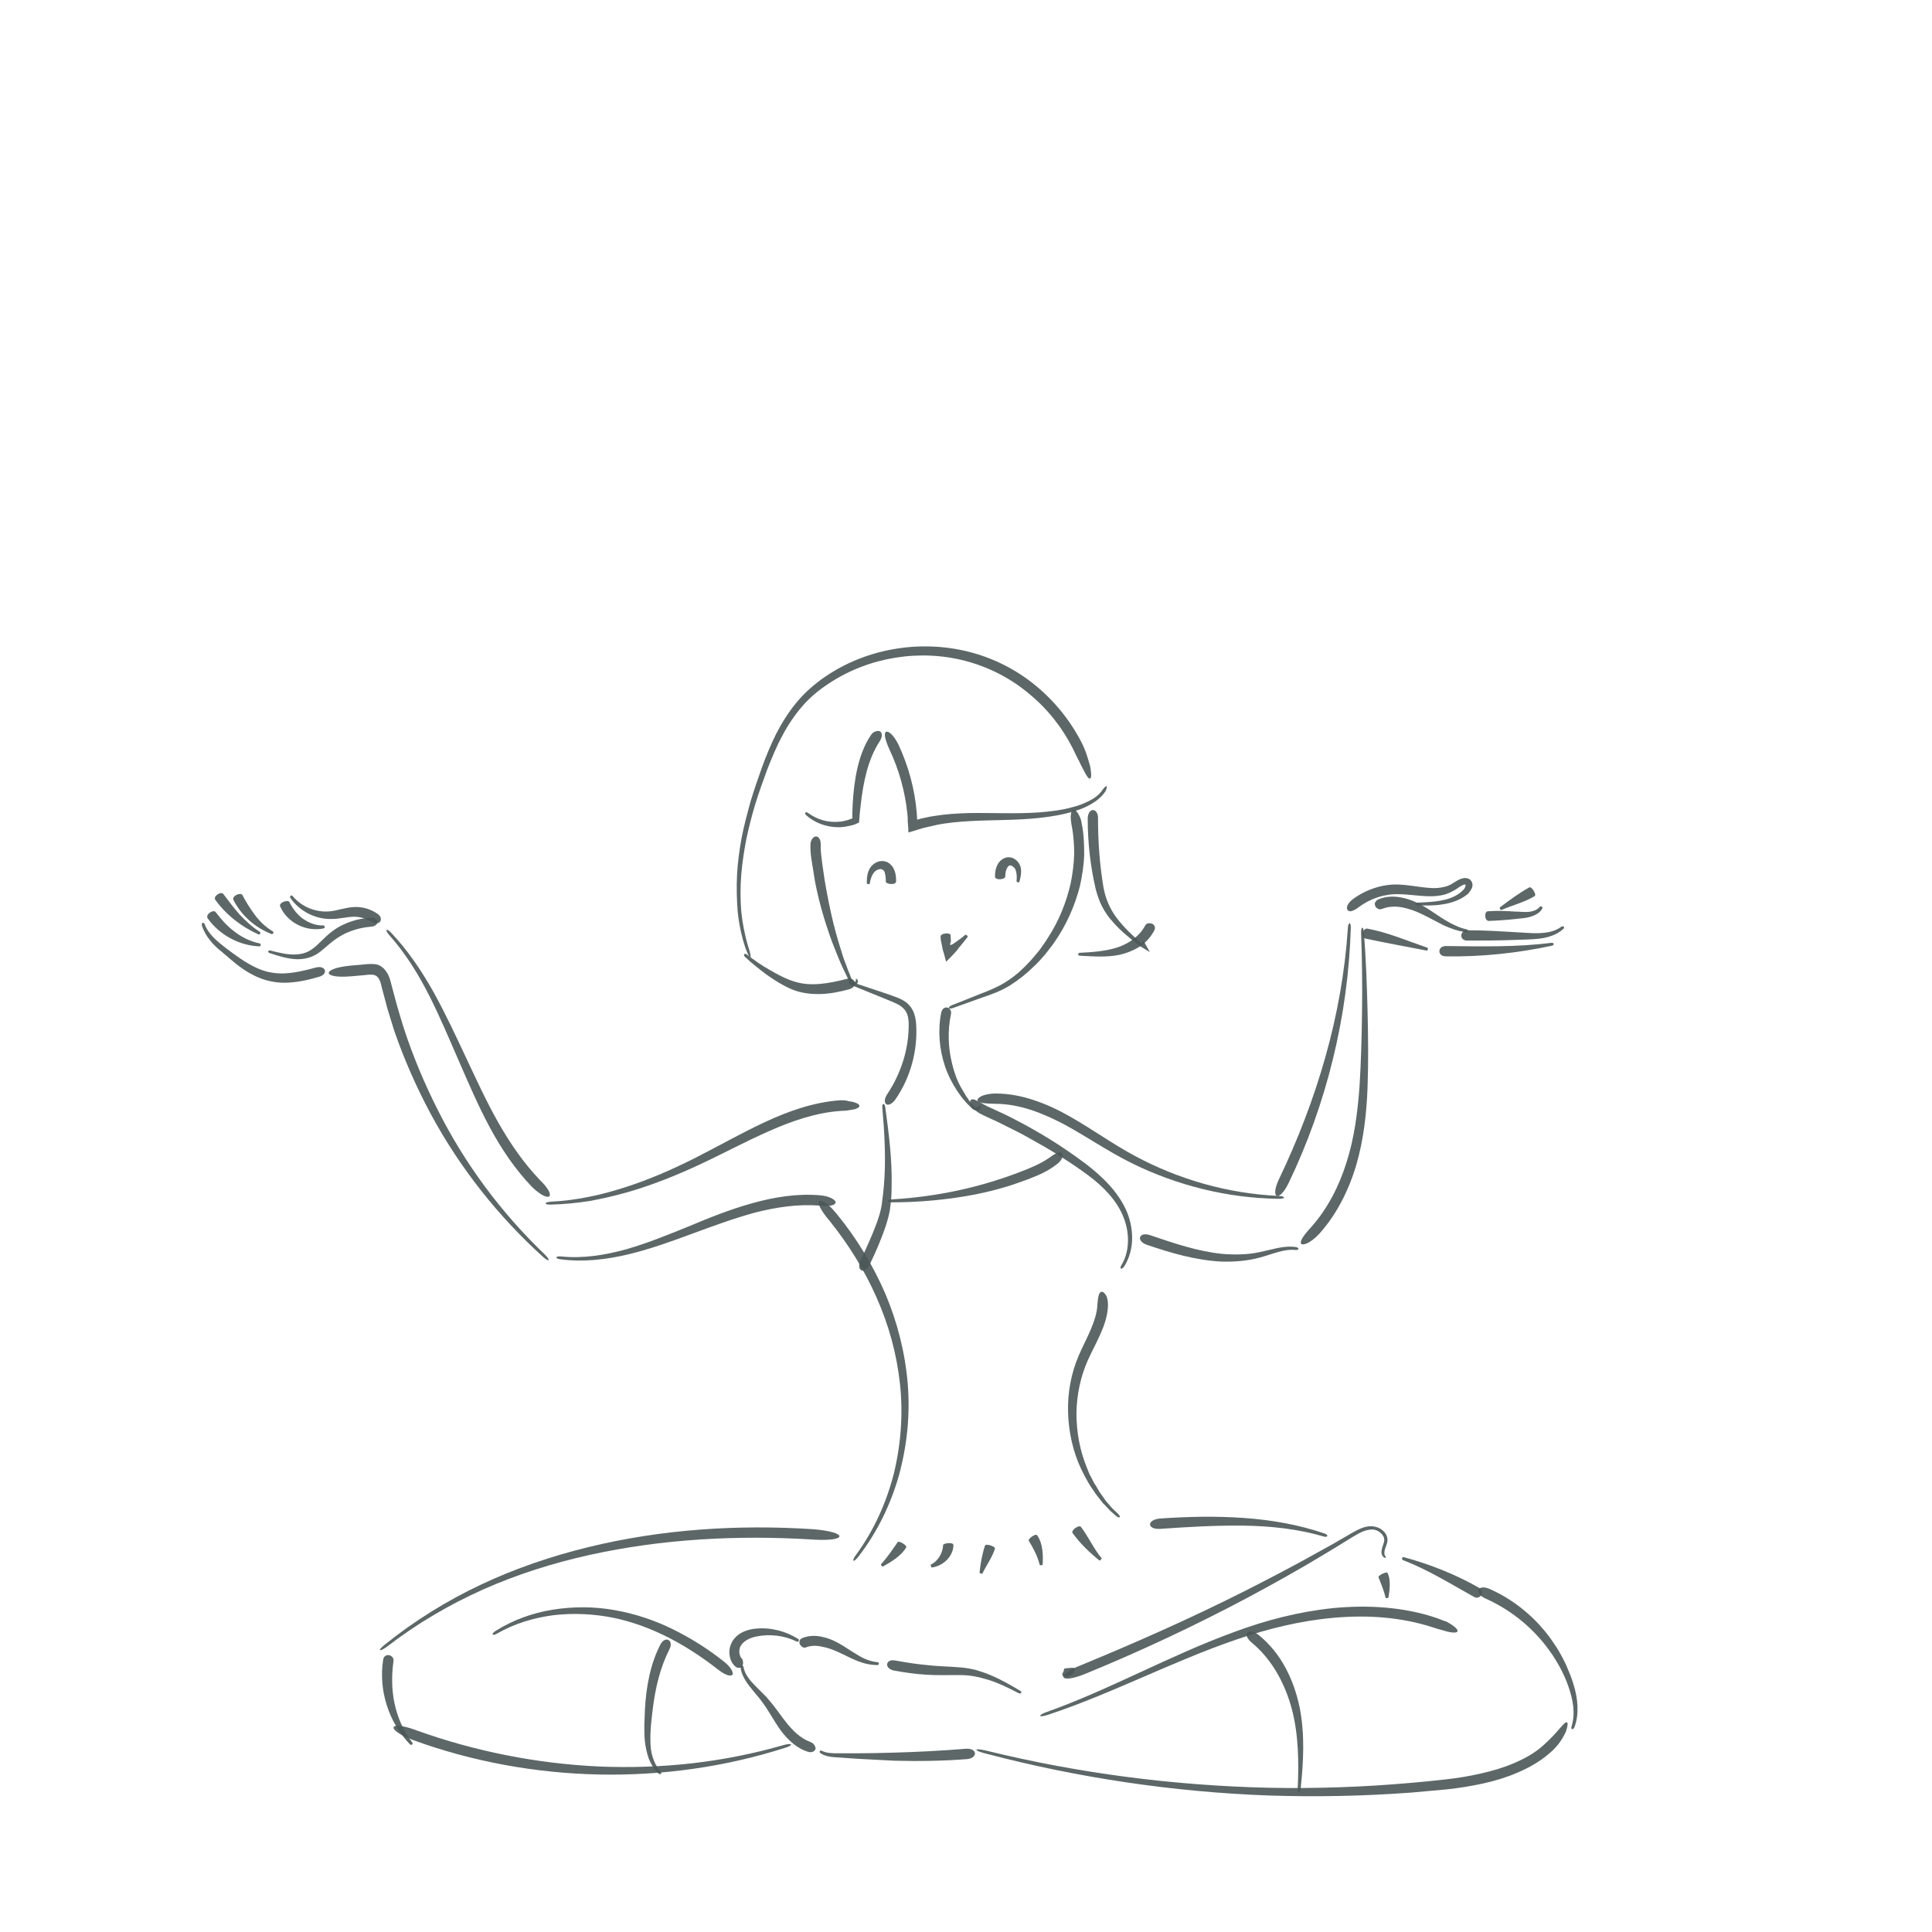 <svg xmlns="http://www.w3.org/2000/svg" viewBox="0 0 600 600" style="enable-background:new 0 0 600 600" xml:space="preserve"><style>.st2{display:inline}.st3{opacity:.9}.st4{fill:#fff}.st6{fill:#4b5756}.st7{fill:none;stroke:#65706e;stroke-miterlimit:10}</style><g id="Calque_2"><g class="st3"><path class="st6" d="M332.8 256.3c.6 3 .8 6 .8 9-.1 3-.5 6.1-1.1 9.1-1.4 6-3.7 11.7-7.1 16.9-.8 1.3-1.7 2.5-2.6 3.8l-1.5 1.8c-.5.6-1 1.2-1.5 1.7-2.1 2.3-4.4 4.4-6.9 6-2.5 1.7-5.4 2.9-8.3 4-2.9 1.2-5.8 2.3-8.8 3.5-1.7.7-1.4 1.5.3.9 3-1.1 5.9-2.1 8.9-3.2 3-1 6-2.1 8.7-3.8 2.7-1.7 5.2-3.7 7.5-6 .6-.5 1.1-1.1 1.7-1.7.5-.6 1.1-1.2 1.6-1.8 1-1.3 2-2.5 2.9-3.8 3.7-5.3 6.4-11.3 8-17.6.7-3.2 1.2-6.4 1.3-9.7 0-3.3-.1-6.5-.8-9.8-.2-1.6-.9-2.6-1.3-3.3-.5-.7-1-.9-1.3-.8-.4.1-.7.6-.7 1.4-.2.9 0 2 .2 3.4z"/></g><g class="st3"><path class="st6" d="M292.3 314.5c-1.1 5.5-.6 11.4 1.2 16.7.9 2.7 2.2 5.2 3.7 7.5.4.6.8 1.1 1.2 1.7.4.6.9 1.1 1.3 1.6s.9 1 1.4 1.5l.4.4.2.2.1.1.2.2c.3.2.5.3.8.4.3.1.5.1.9 0 .2 0 .5-.2.7-.4.2-.2.3-.6.2-.8-.1-.4-.3-.4-.4-.3-.1 0-.2.2-.3.3-.1.2-.3.3-.5.3-.3 0-.7-.1-.9-.3-.2-.2-.4-.5-.7-.8-.4-.5-.9-1-1.2-1.6-.4-.5-.8-1.1-1.1-1.7-.3-.6-.7-1.1-1-1.7-1.3-2.3-2.2-4.8-2.8-7.4-1.3-5.1-1.4-10.4-.4-15.3.6-2.3-2.4-3.3-3-.6z"/></g><g class="st3"><path class="st6" d="M278.1 341.4c4.7-6.8 7-15.3 6.4-23.6-.1-1.1-.3-2.2-.7-3.3-.4-1.1-1.2-2.2-2.1-3-1.9-1.5-4-2-5.8-2.7-3.8-1.3-7.6-2.5-11.3-3.8-1.1-.4-1.4.5-.3.9l11.1 4.5c1.8.8 3.8 1.4 5.1 2.7 1.3 1.2 1.7 3 1.7 4.9.1 7.7-2.4 15.4-6.6 21.7-1 1.5-1 2.7-.4 3.2.5.4 1.7.2 2.9-1.5z"/></g><g class="st3"><path class="st6" d="M251.7 262.3c-.1 2.1.2 4 .5 5.8.3 1.9.6 3.7.9 5.6.7 3.7 1.6 7.3 2.7 11 1.1 3.6 2.3 7.2 3.7 10.6.7 1.7 1.4 3.5 2.2 5.2.4.8.8 1.7 1.2 2.5l.6 1.3.3.7c.1.1.2.3.4.5s.5.4.8.4c.7.1 1-.2 1.2-.5.2-.2.3-.5.2-.8 0-.3-.2-.5-.4-.6-.1-.1-.2 0-.2 0-.1.1.1.3 0 .6-.1.2-.3.4-.6.4-.5-.2-.6-.7-.8-1.1l-.5-1.3c-.4-.9-.7-1.7-1-2.6-.7-1.7-1.3-3.5-1.8-5.2-1.1-3.5-2.1-7.1-2.9-10.7-.8-3.6-1.5-7.2-2.1-10.8-.3-1.8-.5-3.6-.8-5.5-.2-1.8-.5-3.6-.4-5.3 0-.8-.1-1.4-.3-1.8-.2-.4-.5-.8-.9-.9-.4-.1-.8 0-1.2.4-.4.4-.8 1.1-.8 2.1z"/></g><g class="st3"><path class="st6" d="M336 230.8c-3.5-6.9-8.5-13.1-14.5-18s-13.1-8.5-20.7-10.4c-15.1-3.8-31.8-1-44.6 7.8-3.2 2.2-6.2 4.8-8.7 7.8-2.5 3-4.6 6.3-6.4 9.8-1.7 3.4-3.2 7-4.5 10.6-1.3 3.6-2.5 7.2-3.6 10.8-1 3.7-2 7.4-2.7 11.1-.7 3.8-1.2 7.5-1.4 11.4-.2 3.8-.1 7.7.2 11.5.4 3.8 1.2 7.6 2.4 11.2 1.5 4.1 2.3 3.8.9-.3-1.1-3.6-1.8-7.3-2.2-11.1-.3-3.8-.3-7.5 0-11.3.3-3.8.9-7.5 1.6-11.2.8-3.7 1.7-7.3 2.8-10.9 1.1-3.6 2.4-7.1 3.7-10.7 1.4-3.5 2.8-7 4.6-10.3 1.7-3.3 3.8-6.4 6.2-9.2 2.4-2.8 5.3-5.2 8.4-7.2 12.4-8.2 28.3-10.7 42.5-6.9 7.1 1.9 13.8 5.3 19.4 10 5.7 4.6 10.4 10.5 13.7 17 .8 1.6 1.4 3 2.1 4.2.5 1.2 1.1 2.2 1.5 3 .8 1.6 1.4 2.4 1.8 2.3.4-.1.5-1.1.2-3-.1-.9-.5-2.1-.9-3.4-.4-1.4-1-3-1.8-4.6z"/></g><g class="st3"><path class="st6" d="M270.4 228.4c-1.1 1.6-1.9 3.3-2.6 5.1-.7 1.8-1.2 3.6-1.6 5.4-.8 3.6-1.2 7.3-1.4 11l-.1 2.7v1.3c0 .1.1.1 0 .2l-.1.1-.6.2c-.4.2-.8.3-1.2.4-.8.2-1.6.4-2.4.4-3.3.3-6.7-.7-9.4-2.7-.7-.6-1.4 0-.6.7 2.7 2.4 6.3 3.7 10 3.7.9 0 1.9-.1 2.8-.3.5-.1.9-.2 1.4-.3l.7-.2.9-.4.5-.2c.1 0 .1-.1.1-.2v-.2l.1-1 .1-1.4.3-2.7c.8-7.1 2.2-14.1 5.9-19.8.9-1.4.8-2.5.2-3-.3-.2-.7-.3-1.3-.1-.6.1-1.2.5-1.7 1.3z"/></g><g class="st3"><path class="st6" d="M276.2 232.7c3 6.3 4.9 13.2 5.6 20.1l.1 1.3V255l.1 1.3.1 1.3V258.5h.2l.3-.1 2.6-.8 1.7-.5c.4-.1.8-.2 1.3-.3.9-.2 1.7-.4 2.6-.6 3.4-.7 7-1 10.5-1.2 7.1-.4 14.4-.2 21.6-1 3.6-.4 7.3-1 10.8-2.1 1.8-.5 3.5-1.2 5.2-2.2 1.6-.9 3.2-2.2 4.3-3.8.6-1 .6-1.6.4-1.7-.2-.1-.6.3-1.2 1.1-1 1.5-2.5 2.6-4.1 3.4-1.6.8-3.3 1.5-5 1.9-3.4 1-7 1.4-10.6 1.7-7.1.5-14.3.1-21.6.2-3.6.1-7.3.3-10.9.9-.9.1-1.8.3-2.7.5-.5.1-.9.2-1.4.3l-.7.2-.3.1H284.8v-.7l-.1-1.4c-.6-7.3-2.6-14.6-5.7-21.2-1.6-3.2-3.2-4.3-3.9-3.9-.6.5-.3 2.3 1.1 5.4z"/></g><g class="st3"><path class="st6" d="M337.8 254.2c0 7.4.8 14.7 2.5 22 .5 1.8 1.1 3.7 2 5.4.9 1.7 2 3.3 3.3 4.7 2.5 2.9 5.4 5.2 8.3 7.4l.1.1 3.1 1.9-1.6-2.9c-.4-.7-1.1-.5-.8.3v.1l-.1-.1-.1-.1c-2.7-2.4-5.4-4.9-7.6-7.8-1.1-1.4-2-3-2.7-4.6-.7-1.6-1.2-3.3-1.5-5-1.2-7.1-1.7-14.3-1.7-21.4.1-3.4-3.1-3.6-3.2 0z"/></g><g class="st3"><path class="st6" d="M355.6 287.5c-1.6 3.1-4.9 5.5-8.5 6.7-3.7 1.2-7.7 1.5-11.8 1.7-.6 0-.6.9 0 .9 4.1.2 8.3.6 12.5-.3 2.1-.5 4.2-1.3 6.1-2.5 1.9-1.2 3.5-3 4.6-5.1.5-1-.1-1.9-.9-2.1-.7-.2-1.6-.1-2 .7z"/></g><g class="st3"><path class="st6" d="M263 304c-5.5 1.4-11.2 2.5-16.4.8-2.6-.8-5.2-2.2-7.6-3.6-2.5-1.4-4.9-3.1-7.1-4.8-.6-.5-1.2.1-.6.7 2.1 2 4.4 3.8 6.8 5.6 2.4 1.7 4.9 3.3 7.7 4.5 2.8 1.2 6 1.6 9.1 1.5 3.1-.1 6-.7 8.9-1.5 2.8-.8 1.9-3.9-.8-3.2z"/></g><g class="st3"><path class="st6" d="M312.2 272.2c0-1 .2-2.1.6-2.7.2-.3.3-.5.5-.6.2-.1.4-.2.7-.1.3.1.6.3.9.6.3.3.5.6.6 1.1.3.9.3 2 .2 3.2 0 .3.8.5.9.1.3-1.2.6-2.4.5-3.7-.1-1.3-.8-2.7-2.3-3.5-.7-.4-1.7-.5-2.6-.2-.9.3-1.6.9-2.1 1.6-.9 1.4-1.1 2.8-1.1 4.2 0 1.3 3.2 1 3.2 0z"/></g><g class="st3"><path class="st6" d="M278.3 273.7c0-1.3-.1-2.6-.8-4-.3-.7-1-1.4-1.8-1.9-.8-.4-1.8-.5-2.7-.3-1.7.5-2.8 1.7-3.3 3.1-.5 1.3-.5 2.6-.5 3.7 0 .3.9.4.9.1.2-1.1.5-2.3 1.1-3.1.5-.9 1.5-1.4 2.3-1.4.4 0 .6.2.9.4.2.2.3.4.4.8.2.7.3 1.7.3 2.7 0 .8 3.2 1.2 3.2-.1z"/></g><g class="st3"><path class="st6" d="M292.1 290.9c0 .6.1 1.1.2 1.7l.1.4.1.5.3 1.5c.3 1 .6 1.9.8 2.9l.2.7v.1l.1-.1.3-.3 1.1-1.1c.7-.7 1.4-1.5 2.1-2.3l.2-.3.1-.2.3-.3.5-.6 2-2.5c.2-.2-.4-.8-.7-.7-.8.7-1.7 1.4-2.6 2l-.7.5-.3.2c-.1.1-.2.2-.3.2-.3.1-.5.2-.6.3-.1 0-.3.1-.2-.3 0-.3 0-.4.1-.5 0-.1 0-.1.1-.1v-.7l-.1-1.5c0-.8-3.1-.7-3.1.5z"/></g><g class="st3"><path class="st6" d="M270.2 392.5c1.8-3.7 3.4-7.5 4.8-11.5.6-2 1.3-4.1 1.5-6.3.3-2.1.4-4.2.4-6.3.2-8.4-.9-16.6-2-24.7-.2-1.2-1-1.1-.9.1.7 8.1 1.2 16.4.5 24.5-.2 2-.4 4-.7 6-.3 1.9-.9 3.8-1.6 5.7-1.4 3.8-3.1 7.5-4.8 11.1-1.8 3.6 1.1 5 2.8 1.4z"/></g><g class="st3"><path class="st6" d="M304.3 345.8c1.5.8 2.9 1.4 4.2 2 1.4.6 2.7 1.3 4.1 2 2.7 1.3 5.4 2.7 8 4.2 5.3 2.9 10.5 6.1 15.4 9.6 4.9 3.4 9.5 7.5 12.1 12.6 1.3 2.6 2.1 5.4 2.2 8.3.1 2.9-.5 5.8-1.9 8.2-.9 1.3-.2 1.9.8.5 1.6-2.6 2.4-5.7 2.4-8.7 0-3.1-.7-6.2-2-9-2.7-5.7-7.3-10.1-12.2-13.9-4.9-3.7-10-7.1-15.4-10.2-2.7-1.6-5.4-3-8.1-4.4-1.4-.7-2.8-1.4-4.2-2-1.4-.7-2.8-1.2-4-1.9-1.2-.7-1.9-1.1-2.6-1.4-.6-.3-1.1-.4-1.5-.2-.3.2-.5.8-.2 1.6.6.9 1.5 1.9 2.9 2.7z"/></g><g class="st3"><path class="st6" d="M326.5 359.1c-3.2 2.4-7.4 4-11.4 5.5-4.1 1.5-8.2 2.8-12.5 3.9-8.5 2.2-17.2 3.5-25.9 4-1.2.1-1.2.9 0 .9 8.8 0 17.7-.8 26.4-2.5 4.4-.9 8.7-2 12.9-3.5 2.1-.7 4.2-1.5 6.3-2.4 2.1-.9 4.1-2 6-3.5 1.9-1.5 2-3 1.3-3.5-.4-.3-1.6 0-3.1 1.1z"/></g><g class="st3"><path class="st6" d="M257.6 379.1c5.8 7.2 10.8 15.2 14.6 23.8 3.8 8.5 6.3 17.6 7.3 26.9 1 9.3.3 18.7-1.9 27.8-2.3 9-6.2 17.7-11.7 25.2-1.6 2.1-.9 2.7.7.6 5.8-7.5 10-16.1 12.6-25.3 2.5-9.2 3.5-18.8 2.7-28.4-.8-9.6-3.2-19-6.9-27.8-3.8-8.8-8.8-17.1-14.9-24.6-.7-.9-1.4-1.6-2-2.3-.6-.6-1.2-1.1-1.7-1.4-1-.7-1.7-.8-2-.6s-.2 1 .3 2c.3.5.6 1.1 1.1 1.8.5.7 1.1 1.5 1.8 2.3z"/></g><g class="st3"><path class="st6" d="M340.8 405.2c-.1 2.6-1 5.2-2.1 7.8-1.1 2.6-2.5 5.2-3.7 8-2.4 5.6-3.5 11.7-3.3 17.8.2 6 1.5 12 4.1 17.5l1 2 1.1 2 .6 1 .6.9 1.3 1.9 1.4 1.8.7.9.8.8 1.5 1.6 1.7 1.5c1.3 1.1 1.8.4.6-.7l-1.6-1.5-1.4-1.6-.7-.8-.6-.9-1.3-1.8-1.1-1.9-.6-.9-.5-1-1-1.9-.8-2c-2.2-5.4-3.2-11.1-3.2-16.9.1-5.7 1.3-11.4 3.6-16.5 1.2-2.6 2.6-5.2 3.8-7.9 1.2-2.7 2.3-5.7 2.4-9 0-1.6-.3-2.8-.8-3.4-.5-.7-.9-.9-1.3-.8-.4.1-.7.6-.8 1.2-.2.6-.3 1.6-.4 2.8z"/></g><g class="st3"><path class="st6" d="M252.4 474.9c-23.3-1.5-46.9 0-69.8 5.6-11.4 2.8-22.6 6.6-33.2 11.6-10.6 5-20.6 11.2-29.7 18.5-2.6 2-2.1 2.7.6.7 9.2-7.1 19.3-13 29.8-17.7 10.6-4.7 21.7-8.2 33-10.7 22.6-5 46-6.2 69-4.8 11.2.8 11.6-2.3.3-3.2z"/></g><g class="st3"><path class="st6" d="M360.4 474.8c8.5-.6 17.1-1.1 25.6-1 8.5.1 17 1 25.2 3.4 1.2.3 1.4-.5.3-.9-8.1-2.8-16.7-4.3-25.4-4.9-8.7-.6-17.4-.4-25.9.2-4.2.4-4 3.5.2 3.2z"/></g><g class="st3"><path class="st6" d="M461.5 496.5c7.7 3.5 14.6 9 19.6 16 1.3 1.7 2.4 3.6 3.4 5.4 1 1.9 1.9 3.8 2.6 5.9 1.4 4 2.2 8.3 1 12.2-.4 1.1.4 1.5.9.3 1.5-4.2 1-8.8-.3-13.1-.6-2.1-1.5-4.2-2.4-6.3-1-2-2-4-3.3-5.9-4.9-7.6-12-13.8-20.3-17.5-2-.9-3.3-.5-3.6.3-.2.8.5 1.9 2.4 2.7z"/></g><g class="st3"><path class="st6" d="M119 515.4c-1.5 9.5 1.7 19.5 8.3 26.3.5.5 1.1-.1.7-.6-2.8-3.6-4.6-7.9-5.5-12.2-.9-4.3-.9-8.8-.3-13 .3-2-2.8-2.8-3.2-.5z"/></g><g class="st3"><path class="st6" d="M128.3 540.4c36.8 13.4 78.4 14.3 115.5 2.4 2.7-.8 2.4-1.6-.3-.9-9.3 2.7-18.9 4.6-28.5 5.7-9.6 1.1-19.4 1.4-29 1-19.3-.9-38.5-4.7-56.6-11.2-8.7-3.3-10-.4-1.1 3z"/></g><g class="st3"><path class="st6" d="M224.8 516c-4.9-3.9-10.3-7.3-16-10.1-5.7-2.8-11.8-4.8-18.1-5.9-6.3-1.1-12.8-1.1-19-.1-6.3 1-12.4 3.2-17.8 6.6-1.5 1-1 1.7.5.8 5.4-3.1 11.4-4.9 17.6-5.7 6.1-.7 12.4-.4 18.4.8 12.1 2.5 23 8.6 32.6 16.1 2.3 1.8 3.9 2.2 4.5 1.6.3-.6-.3-2.2-2.7-4.1z"/></g><g class="st3"><path class="st6" d="M445.9 502.4c-10.2-3.4-21.2-4-31.8-3-10.7 1.1-21.1 3.8-31 7.5-20 7.3-38.4 17.8-58.1 24.8-2.8 1-2.5 1.8.3.9 20-6.6 38.7-16.6 58.6-23.4 9.9-3.4 20.1-5.9 30.5-6.8 10.3-.9 20.8-.2 30.6 3 1.2.4 2.2.7 3.1.9.9.3 1.6.5 2.3.6 1.3.2 2 .1 2.2-.2.2-.4-.2-1-1.3-1.8-.5-.4-1.2-.8-2.1-1.3-1.1-.3-2.1-.8-3.3-1.2z"/></g><g class="st3"><path class="st6" d="M479.1 542.2c-2.6 2.3-5.7 4-9 5.4-3.3 1.4-6.7 2.4-10.3 3.2-3.5.8-7.1 1.4-10.8 1.8-3.6.4-7.3.8-11 1.1-14.7 1.3-29.4 1.8-44.2 1.5-29.5-.7-58.9-4.5-87.4-11.5-4.1-1-4.3-.1-.2.9 28.5 7.5 58 11.9 87.6 13 14.8.5 29.7.2 44.5-.9 3.7-.3 7.4-.7 11.1-1 3.7-.4 7.4-1 11.1-1.8 3.7-.8 7.3-1.9 10.8-3.4 3.5-1.5 6.9-3.4 9.9-6 2.9-2.4 4.3-5 5.1-6.7.6-1.8.7-2.8.3-2.9-.9-.3-2.5 2.9-7.5 7.3z"/></g><g class="st3"><path class="st6" d="M388.8 510.2c6.2 5.1 10.3 12.7 12.4 20.6 2.1 8 2.2 16.6 1.8 24.9-.1 1.2.8 1.3.9.1.9-8.4 1.4-17.1-.3-25.6-.9-4.3-2.3-8.4-4.4-12.3-2.1-3.9-4.9-7.4-8.4-10.2-.9-.7-1.9-1.1-2.6-1-.7.1-1.1.5-1.1.9s.2.8.4 1.2c.3.4.6.8 1.3 1.4z"/></g><g class="st3"><path class="st6" d="M205.1 510.7c-3.2 6.2-4.4 13.2-4.8 20-.1 1.7-.1 3.4-.2 5.1 0 1.7 0 3.4.2 5.2.2 1.7.6 3.5 1.2 5.2.7 1.7 1.6 3.3 2.9 4.5.8.7 1.3 0 .7-.7-1.2-1.2-1.9-2.8-2.4-4.3-.5-1.6-.7-3.2-.7-4.9-.1-3.3.3-6.6.7-9.9.8-6.6 2.3-13 5.2-18.7.7-1.4.4-2.4-.2-2.8-.6-.5-1.8-.2-2.6 1.3z"/></g><g class="st3"><path class="st6" d="M299.9 543.1c-7.5.6-15 1-22.5 1.2-3.8.1-7.5.2-11.3.2h-5.6c-1.9 0-3.7 0-5.1-.7-.4-.2-.7-.2-.8 0-.1.2-.1.5.4.8 1.6 1 3.6 1.1 5.5 1.2l5.7.4 11.4.6c7.6.2 15.2.1 22.8-.5 3.4-.4 3.1-3.5-.5-3.2z"/></g><g class="st3"><path class="st6" d="M251.7 541c-2.2-.8-4.3-2.4-6-4.3-1.8-1.9-3.3-4.2-5-6.4-.8-1.1-1.8-2.2-2.7-3.3l-3-3c-1.9-1.9-3.7-3.9-4.1-6.3-.1-.7-1-.7-.9.1.1 1.4.7 2.7 1.4 3.9.7 1.2 1.6 2.3 2.5 3.4.9 1.1 1.8 2.1 2.6 3.2s1.6 2.2 2.3 3.4c1.5 2.3 2.8 4.8 4.7 7 1.9 2.2 4.2 4.3 7.3 5.3 1.5.5 2.4-.3 2.5-1-.1-.8-.6-1.6-1.6-2z"/></g><g class="st3"><path class="st6" d="M230.4 515.1c-.5-.4-.7-1.2-.8-2 0-.8.1-1.6.6-2.2.9-1.4 2.8-2.3 4.8-2.7 4.1-.8 8.6-.3 12.4 1.6.5.3 1-.5.5-.8-3.8-2.4-8.5-3.7-13.3-3.2-1.2.1-2.4.4-3.6.9-1.2.5-2.3 1.3-3.2 2.5-.9 1.2-1.3 2.7-1.3 4.1.1 1.4.5 3 1.7 4.1.6.6 1.3.7 1.7.5.5-.1.7-.5.8-.9.1-.4.1-.8 0-1.1 0-.3-.1-.6-.3-.8z"/></g><g class="st3"><path class="st6" d="M250.3 511.6c1.5-.6 3.3-.6 5-.2 1.8.3 3.6 1 5.3 1.8 1.8.8 3.6 1.8 5.6 2.6 2 .8 4.1 1.3 6.3 1.3.6 0 .6-.9 0-.9-2-.2-3.9-.9-5.6-1.9-1.7-1-3.4-2.1-5.1-3.2-1.8-1.1-3.7-2.1-5.8-2.6-2.1-.6-4.6-.7-6.8.2-.5.2-.9.6-.9 1-.1.4 0 .8.2 1.1.2.3.5.6.9.8.2.1.5.2.9 0z"/></g><g class="st3"><path class="st6" d="M277.6 518.8c3.3.6 6.7 1.1 10.1 1.3 3.4.2 6.9.1 10.1.1 1.6 0 3.2.1 4.8.4 1.6.3 3.1.7 4.7 1.2 3.1 1 6.1 2.5 9 4 .9.4 1.3-.3.4-.8-2.9-1.7-5.8-3.4-8.9-4.7-1.6-.7-3.2-1.2-4.8-1.7-1.7-.4-3.4-.7-5.1-.8-3.4-.3-6.7-.3-10-.7-3.3-.3-6.5-.8-9.8-1.4-3-.7-3.7 2.4-.5 3.1z"/></g><g class="st3"><path class="st6" d="M330.5 518.2c-.1.3-.1 1-.6 1.5 0 0 .1.9.2.9.6.1 1.4.2 2.2-.2.8-.4 1.4-1.2 1.5-2.2 0-.3-.8-.3-1.6-.2-.4 0-.8.1-1.1.1-.4.1-.6.1-.6.1z"/></g><g class="st3"><path class="st6" d="M337.1 519.8c17.1-7 33.9-14.9 50.3-23.6 8.2-4.4 16.3-8.9 24.2-13.7 2-1.2 4-2.4 5.9-3.6 2-1.2 3.9-2.5 5.8-3.3 1-.4 2-.6 2.9-.6.9 0 1.8.4 2.5 1s1.2 1.4 1.2 2.2c0 .4-.1.8-.3 1.4-.2.5-.4 1.1-.5 1.8-.1.4-.1.8 0 1.2.1.4.3.7.5.9.4.4.7.3.8.2.1-.1-.1-.3-.3-.6-.2-.3-.2-.9-.1-1.5.2-1.1.9-2.2.9-3.3 0-1.2-.6-2.3-1.5-3-.9-.8-2-1.2-3.2-1.3-1.2-.1-2.4.2-3.4.6-2.2.9-4.1 2.2-6.1 3.3-2 1.2-4 2.3-6 3.4-8 4.5-16.2 8.8-24.5 13-16.5 8.3-33.4 15.8-50.4 22.8-8.1 3.1-7 6.1 1.3 2.7z"/></g><g class="st3"><path class="st6" d="M428.1 489.8c.8 2.1 1.7 4.1 2.2 6.4 0 .2.9.1.9-.1.2-1.2.4-2.5.4-3.8 0-1.3-.1-2.7-.7-3.8-.2-.6-3 .8-2.8 1.3z"/></g><g class="st3"><path class="st6" d="M459.5 493.2c-7.3-4.2-15.4-7.4-23.5-9.6-.6-.2-.8.7-.3.9 7.8 3 15 7.5 22.2 11.5 1.8.9 3.4-1.8 1.6-2.8z"/></g><g class="st3"><path class="st6" d="M333.1 476.1c2.3 3.2 5.2 6 8.3 8.5.2.2.8-.5.7-.7-2.5-3-4.1-6.7-6.4-9.7-.6-.8-3.2 1.1-2.6 1.9z"/></g><g class="st3"><path class="st6" d="M319.5 478.5c1.4 2.3 2.7 4.7 3.4 7.5.1.2.9.1.9-.1.1-1.5.1-3.1-.1-4.6-.2-1.6-.7-3.2-1.6-4.5-.5-.7-3 1.2-2.6 1.7z"/></g><g class="st3"><path class="st6" d="M305.9 480c-.9 2.7-1.4 5.6-1.7 8.4 0 .2.8.4.9.3 1.2-2.6 3.1-5.1 3.9-7.8.1-.7-2.9-1.6-3.1-.9z"/></g><g class="st3"><path class="st6" d="M292.9 479.8c-.1 2.3-1.4 4.9-3.8 6.1-.2.1.1.9.3.9 1.5-.2 3.1-.9 4.4-2.1 1.3-1.2 2.3-3 2.3-4.9-.1-1-3.2-.5-3.2 0z"/></g><g class="st3"><path class="st6" d="M278.8 478.9c-1.6 2.3-3.2 4.7-5.2 6.9-.1.2.4.8.6.7 2.6-1.5 5.6-3.2 7.2-5.9.5-.6-2.2-2.2-2.6-1.7z"/></g><g class="st3"><path class="st6" d="M254.6 371.2c-7.2-.6-14.3.6-21.1 2.5-6.8 1.9-13.3 4.5-19.7 7.2-6.4 2.6-12.8 5.2-19.4 7.1-6.6 1.8-13.4 2.9-20.1 2.2-1.9-.2-2.1.7-.1.9 6.9.9 13.9.1 20.7-1.5 6.8-1.6 13.4-4 19.9-6.4 6.5-2.4 13-4.8 19.6-6.6 6.6-1.7 13.4-2.7 20-2.2.8.1 1.5.1 2.1.1.6 0 1.1 0 1.6-.1.9-.2 1.3-.5 1.4-.9s-.3-.8-1.1-1.3c-.4-.2-.9-.4-1.5-.6-.7-.2-1.4-.3-2.3-.4z"/></g><g class="st3"><path class="st6" d="M260.9 341.7c-8.3.6-16.1 3.4-23.4 6.8-7.3 3.4-14.3 7.4-21.4 11-7.1 3.6-14.4 6.8-21.9 9.2-3.8 1.2-7.6 2.3-11.4 3-3.9.8-7.8 1.3-11.7 1.5-2.2.1-2.2 1 0 .9 4-.1 8-.5 11.9-1.1 3.9-.7 7.8-1.6 11.7-2.7 7.7-2.2 15.2-5.2 22.5-8.6 7.3-3.4 14.3-7.2 21.6-10.4 7.2-3.2 14.7-5.8 22.4-6.3.9 0 1.7-.1 2.4-.2s1.3-.2 1.8-.3c.9-.3 1.5-.6 1.5-1s-.4-.8-1.4-1.1c-.5-.2-1.1-.3-1.9-.4-.8-.3-1.7-.3-2.7-.3z"/></g><g class="st3"><path class="st6" d="M167.8 366.6c-5.1-5.3-9.3-11.4-13-17.9-3.7-6.5-6.8-13.3-10-20.1-3.2-6.8-6.4-13.7-10.1-20.4-3.7-6.6-8-13-13.2-18.5-1.5-1.6-2.1-1-.7.6 5 5.6 9 12 12.4 18.7 3.4 6.7 6.3 13.6 9.3 20.5 3 6.9 6 13.9 9.6 20.6 3.6 6.7 7.9 13.1 13.3 18.7 5.6 5.2 7.5 2.7 2.4-2.2z"/></g><g class="st3"><path class="st6" d="M309.1 342.8c3.7 0 7.4.7 11.1 1.9 3.6 1.2 7.1 2.8 10.5 4.6 6.8 3.7 13.3 8.2 20.5 11.8 14.3 7.1 30.1 11 45.9 11.2 2.3 0 2.2-.8 0-.9-15.7-.7-31.1-5.1-44.8-12.5-6.9-3.7-13.2-8.3-20.1-12.2-3.5-2-7.1-3.7-11-5-3.8-1.3-7.9-2.1-12-2.1-2 0-3.5.4-4.4.8-.9.5-1.3.9-1.2 1.3 0 .8 1.9 1 5.5 1.1z"/></g><g class="st3"><path class="st6" d="M356.2 386.6c7.4 2.5 15.1 4.8 23.2 5.2 4 .1 8.1-.2 12-1.3 1.9-.5 3.8-1.2 5.6-1.7 1.8-.5 3.6-.8 5.4-.6 1 .1 1.2-.7.1-.9-1.9-.3-3.9-.1-5.8.3s-3.8.9-5.7 1.3c-3.8.8-7.7.8-11.5.5-7.6-.8-15-3.3-22.3-5.8-3.5-1.2-4.5 1.8-1 3z"/></g><g class="st3"><path class="st6" d="M409.6 383.3c5.5-6.1 9.3-13.7 11.6-21.5 2.3-7.9 3.2-16 3.5-24 .3-8.1.2-16.1 0-24.1s-.5-16-1.1-23.9c-.1-2.3-1-2.2-.9 0 .3 8 .4 15.9.3 23.9-.1 8-.3 16-.8 23.9-.6 7.9-1.6 15.8-4 23.3-2.3 7.4-5.9 14.5-11.1 20.3-2.5 2.7-3.5 4.4-3 5.1.6.5 2.7-.1 5.5-3z"/></g><g class="st3"><path class="st6" d="M400.1 367.6c11.9-24.7 18.6-52.1 19.4-79.4.1-1.9-.8-2-.9 0-.9 13.6-3.3 27-7 40.1-3.7 13.1-8.6 25.8-14.4 37.9-2.8 5.9-.1 7.4 2.9 1.4z"/></g><g class="st3"><path class="st6" d="M422 281.7c3.5-2.6 7.8-4.1 12.2-4 2.2 0 4.5.3 6.9.5 2.4.2 5 .3 7.6-.4 1.3-.4 2.5-1 3.6-1.7.5-.3.9-.7 1.4-.9.4-.3.9-.5 1.1-.5h.2s.1 0 .1.1c.1.1.1.1 0 .5-.1.3-.3.7-.6 1-.3.3-.7.7-1.1 1-1.7 1.3-3.8 2-6 2.4-2.2.4-4.5.5-6.8.6-1.3 0-1.3.9 0 .9 2.3 0 4.7.1 7.1-.3 2.3-.3 4.7-1 6.8-2.3.5-.3 1-.7 1.5-1.1.4-.5.8-1 1.1-1.7.3-.6.3-1.6-.2-2.2-.4-.7-1.4-1-2.2-.9-1.5.2-2.5 1-3.5 1.6-.9.6-1.9 1-3 1.2-2.1.5-4.4.3-6.7 0s-4.7-.7-7.1-.8c-5-.2-10.1 1.5-14.2 4.5-2 1.5-2.2 3-1.6 3.5.5.6 1.7.3 3.4-1z"/></g><g class="st3"><path class="st6" d="M455.6 292.1c4.9 0 9.9 0 14.9-.2 2.5-.1 5-.1 7.6-.4 2.5-.3 5.3-1.1 7.4-3 .6-.5 0-1.1-.6-.7-2 1.5-4.5 1.9-6.9 2-2.4.1-4.9-.2-7.4-.3-5-.3-9.9-.6-14.9-.6-2.5.1-2.5 3.2-.1 3.2z"/></g><g class="st3"><path class="st6" d="M462.4 286c2.8-.1 5.5-.3 8.3-.6 1.4-.2 2.8-.2 4.3-.6.7-.2 1.5-.5 2.2-.9.7-.4 1.4-1 1.8-1.8.2-.5-.6-.8-.8-.5-.9 1.1-2.3 1.5-3.6 1.6-1.3.1-2.7-.1-4.1-.1-2.8-.2-5.6-.3-8.3-.1-1.4-.1-1.2 3.1.2 3z"/></g><g class="st3"><path class="st6" d="M424.1 291.5c6.2 1.3 12.6 2.5 18.9 3.7.4.1.7-.8.2-.9-6.1-2.1-12.1-4.7-18.5-5.9-1.5-.3-2.1 2.8-.6 3.1z"/></g><g class="st3"><path class="st6" d="M98 300.5c-3.3.9-6.6 1.7-9.9 1.8-3.3.1-6.4-.6-9.4-2.2-3-1.5-5.8-3.6-8.6-5.7-2.7-2.1-5.4-4.3-6.5-7.3-.3-.8-1.1-.7-.9.3.5 1.7 1.4 3.2 2.5 4.6 1.1 1.4 2.4 2.6 3.8 3.7 2.7 2.3 5.3 4.7 8.5 6.5 1.6.9 3.3 1.7 5.1 2.2 1.8.5 3.7.8 5.6.8 3.7 0 7.3-.8 10.7-1.8 3.3-.8 2.3-3.8-.9-2.9z"/></g><g class="st3"><path class="st6" d="M117.4 283.9c-2.2-1.6-5-2.4-7.7-2.2-2.7.2-5 1.1-7.1 1.3-4.3.5-8.9-1.3-11.7-4.7-.4-.5-1.1 0-.7.6 2.7 3.9 7.5 6.6 12.7 6.5 2.6 0 5-.7 7.1-.7 2.1 0 4.1.7 5.8 1.8.8.5 1.7.3 2.2-.2.4-.5.5-1.6-.6-2.4z"/></g><g class="st3"><path class="st6" d="M87 281.5c2.3 5.2 8.3 8 13.6 6.8.4-.1.2-.9-.1-.9-2.5.1-4.8-.9-6.6-2.2-1.8-1.4-3.1-3.2-4-5-.3-.9-3.4 0-2.9 1.3z"/></g><g class="st3"><path class="st6" d="M115 285c-3.1.2-6.1 1-8.9 2.4-1.4.7-2.7 1.6-3.9 2.6-1.2 1-2.2 2.1-3.2 3-1 1-2 1.8-3.1 2.4-1.1.6-2.4.9-3.7 1-2.7.2-5.5-.5-8.2-1.2-.8-.2-1 .6-.2.8 2.7.9 5.5 1.8 8.5 1.9 1.5 0 3-.2 4.5-.8 1.5-.6 2.7-1.5 3.8-2.5 1.1-.9 2.2-1.9 3.3-2.7 1.1-.8 2.3-1.5 3.5-2.1 2.5-1.1 5.1-1.8 7.8-2 1.3-.1 2-.7 2-1.5 0-.6-.7-1.4-2.2-1.3z"/></g><g class="st3"><path class="st6" d="M64.5 285.2c3.7 5.2 9.9 8.5 16.1 8.7.4 0 .5-.8.1-.9-2.9-.6-5.6-1.9-7.9-3.7-2.3-1.7-4.1-3.8-5.8-6-.6-1-3.3.6-2.5 1.9z"/></g><g class="st3"><path class="st6" d="M66.9 279.5c3.4 4.7 8.2 8.4 13.4 10.7.4.2.8-.6.4-.8-2.4-1.5-4.4-3.4-6.3-5.4-1.8-2-3.4-4.2-5-6.3-.7-1.1-3.4.7-2.5 1.8z"/></g><g class="st3"><path class="st6" d="M72.5 279.5c2.5 4.9 6.9 8.7 11.9 10.6.4.1.7-.7.4-.8-2.2-1.3-4.1-3.1-5.6-5.1-1.5-2-2.8-4.1-3.9-6.2-.5-1-3.4.2-2.8 1.5z"/></g><g class="st3"><path class="st6" d="m109 303.2 3.5-.3c1.2-.1 2.4-.3 3.2-.2.9.1 1.3.4 1.8 1 .5.7.8 1.7 1 2.7.6 2.3 1.2 4.6 1.8 6.8.7 2.3 1.4 4.5 2.1 6.8 3.1 9 6.9 17.6 11.4 26 9 16.7 20.9 31.7 34.8 44.3 2 1.8 2.5 1.2.6-.7-13.5-12.9-24.8-28.1-33.2-44.8-4.2-8.3-7.8-16.9-10.7-25.8-.7-2.2-1.3-4.4-2-6.7-.6-2.2-1.2-4.5-1.8-6.7-.3-1.2-.6-2.5-1.5-3.8-.4-.6-1-1.3-1.7-1.7-.7-.5-1.6-.7-2.3-.7-1.5-.1-2.7.1-3.8.2l-3.5.3c-9 .9-8.7 4.1.3 3.3z"/></g><g class="st3"><path class="st6" d="M449 297c11 .2 22.2-1 33-3.3.8-.2.6-1-.2-.9-10.9 1.4-21.9 1.1-32.8 1-2.6 0-2.7 3.2 0 3.2z"/></g><g class="st3"><path class="st6" d="M429.4 282.2c1.8-.7 4-.8 6.1-.4 2.1.4 4.3 1.2 6.3 2.2 2.1 1 4.2 2.2 6.4 3.3 2.2 1 4.6 1.9 7.1 2.2.7.1.8-.8.1-.9-2.3-.5-4.5-1.6-6.5-2.8-2-1.2-3.9-2.6-6-3.9-2.1-1.3-4.4-2.4-6.9-3-2.5-.6-5.3-.7-7.9.4-.3.1-.6.3-.7.5-.2.2-.3.4-.4.6-.1.4 0 .8.2 1.2.2.3.6.6.9.7.2.1.4.1.6.1.3-.1.5-.1.7-.2z"/></g><g class="st3"><path class="st6" d="M474.9 275.6c-3.2 1.8-6.2 4-9.1 6.2-.2.2.2.9.5.8 3.4-1.5 7.2-2.4 10.3-4.3.7-.4-.9-3.1-1.7-2.7z"/></g></g></svg>